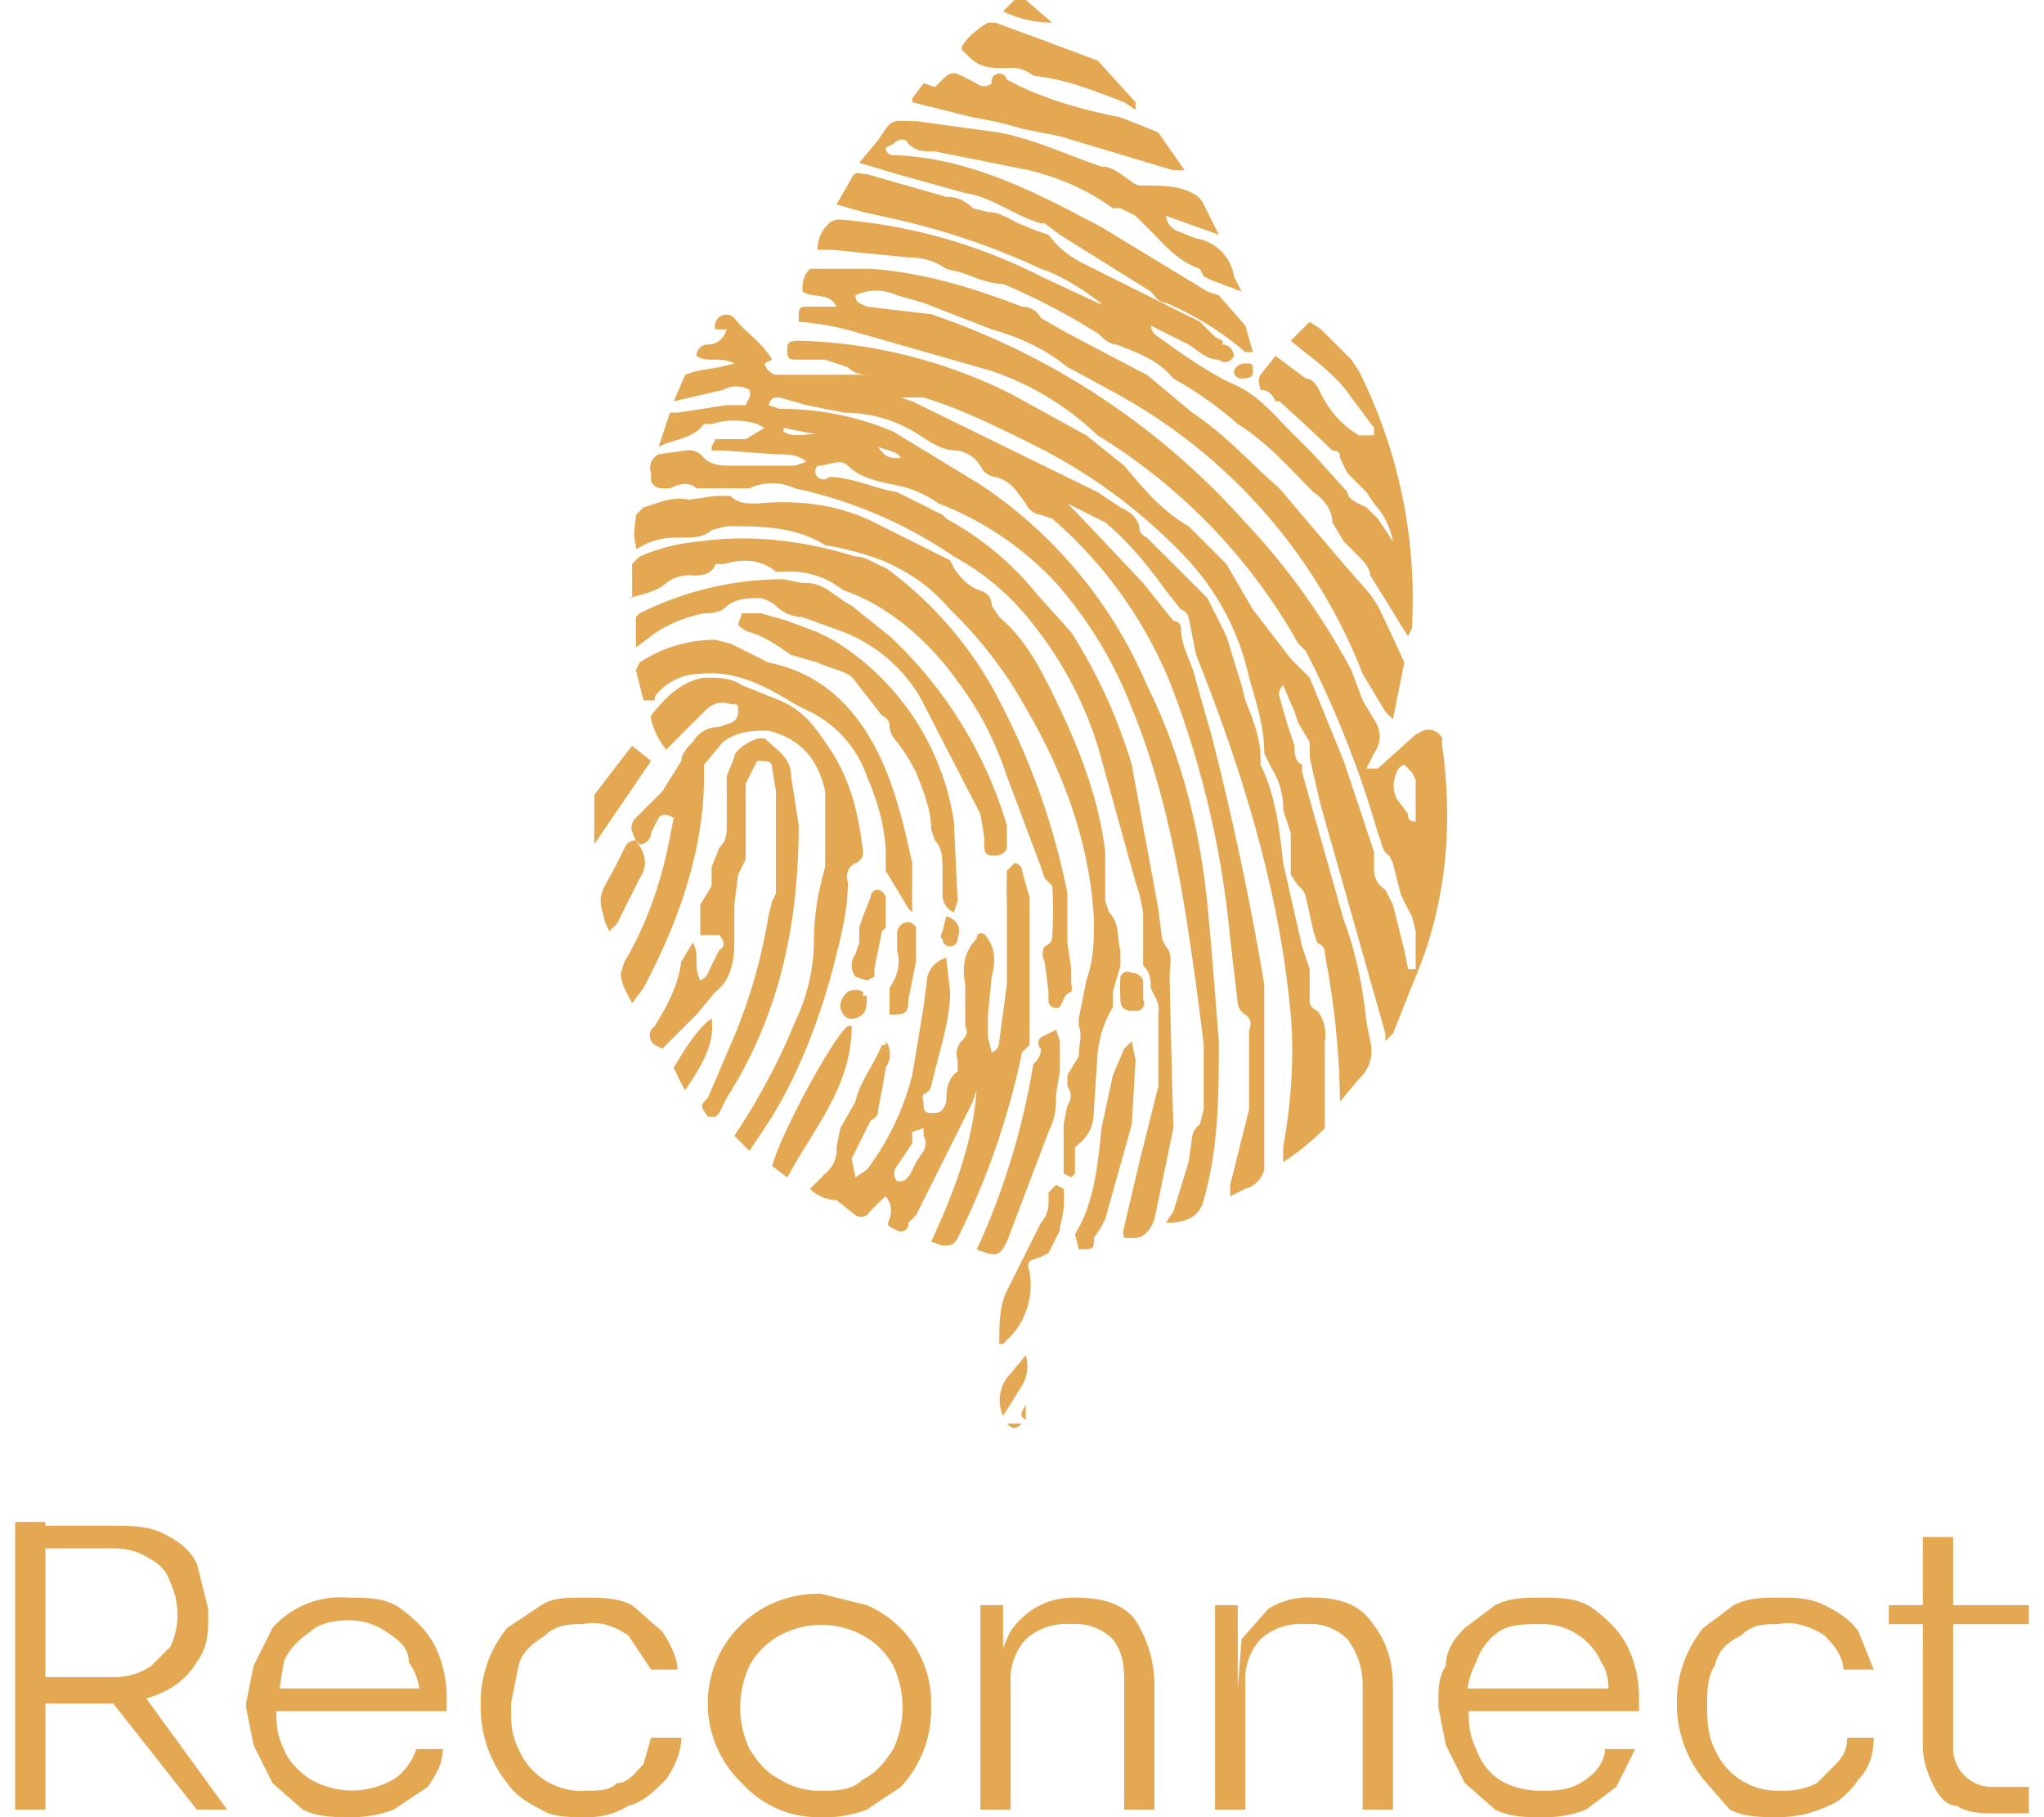 <svg xmlns="http://www.w3.org/2000/svg" width="54" height="48" fill="none"><path fill="#E4A853" d="M37.4 25.6v-1l-.1-.4a6 6 0 0 1-.3-.6l-.2-.8-.1-.2c-.2-.1-.2-.4-.3-.6a26.7 26.7 0 0 0-1.9-4.8l-.2-.2a15.2 15.2 0 0 0-5.3-5.5 7.6 7.6 0 0 0-2.8-1.7l-3.5-1a7.2 7.2 0 0 0-1.6-.3c0-.4 0-.4.3-.4h.7c-.2-.4-.6-.2-.9-.4 0-.2 0-.4.2-.6H23c1.4.1 2.7.5 4 1 .2 0 .4.1.5.3l.7.4 1.9 1 .2.1.6.5.6.5c.9.6 1.5 1.3 2.3 2l1.7 2 .7.8.2.3a60 60 0 0 1 .7 1.5l-.3 1.5-.2-.2-.6-1a14.4 14.4 0 0 0-6.5-7.4l-1.1-.6-.2-.1c-.6-.5-1.3-.8-2-1L24.4 8l-.7-.2a1.3 1.3 0 0 0-1.1 0c0 .2.1.2.3.3l1.7.2a19.5 19.5 0 0 1 8.3 5.5 18 18 0 0 1 2.8 3.9l.3.8.3.5c.2.3.2.6 0 .9l-.2.4h.3l1-.9.2-.1a.4.4 0 0 1 .5.2v.2c.3 2.1.1 4.2-.7 6.1l-.6 1.5-.2.2v-.2l-1.7-6a78 78 0 0 1-.3-1.3v-.4l-.3-.5-.1-.3-.3-.7a.3.3 0 0 0-.1.3l.2.7.2.6c0 .2 0 .4.2.5v.2l1.1 3.9c.3.8.5 1.7.6 2.7l.1.5a1 1 0 0 1-.3 1l-.5.6V29a22 22 0 0 0-.4-3.8c0-.1 0-.2-.2-.3l-.1-.3-.2-.9a.5.5 0 0 0-.2-.3l-.2-.3V22l-.2-.6a2 2 0 0 0-.3-1.1l-.2-.4c0-.7-.2-1.3-.4-2a6.7 6.7 0 0 0-1.7-3.2 14.2 14.2 0 0 0-3.9-2.9c-1-.5-2-1-3-1.3h-.6l.3.1A8886.4 8886.4 0 0 0 29 13l.6.4c.2.1.4.2.5.5 0 .1 0 .2.2.3l.6.6 1 1 .5 1 .4 1.3.1.4c.2.5.4 1 .4 1.5v.2c.4.8.5 1.7.6 2.6l.5 2.2.2.6v.8c0 .1 0 .2.2.3a1 1 0 0 1 .2.8v2.3l-.1.1a7 7 0 0 1-1 .8v-.4c.2-1.1.3-2.3.2-3.5-.3-3.3-1.3-6.5-2.5-9.5l-.2-1a.3.3 0 0 0-.2-.2l-.4-.5c-.5-.7-1-1.3-1.6-1.8l-1-.5.3.3 1.7 1.8.8 1s.2 0 .2.2c0 .5.3.9.4 1.4l.4 1.4a80 80 0 0 1 1.4 6.6v4.9a.7.7 0 0 1-.5.5l-.4.2v-.3l.5-2v-2.1a.3.3 0 0 0-.1-.4.4.4 0 0 1-.2-.3l-.2-1.7a25 25 0 0 0-1.6-6.8 11.5 11.5 0 0 0-3.1-4.3l-.3-.1a.5.5 0 0 1-.4-.3l-.3-.4a1 1 0 0 0-.5-.3.5.5 0 0 1-.4-.3.9.9 0 0 0-.6-.4c-.4 0-.7-.2-1-.4-.6-.4-1.3-.6-2-.6l-1-.2-.7-.2c-.2 0-.2 0-.3.2l.3.1a7.6 7.6 0 0 1 3 .6l2.3 1.4a12 12 0 0 1 4.4 5.3c.9 1.8 1.4 3.8 1.6 5.8L32 25l.2 2.5c0 1.4 0 2.8-.4 4.2-.1.4-.4.6-1 .6l.2-.3.4-1.3.1-.7a.5.5 0 0 1 .2-.3l.1-.4v-1.7a86 86 0 0 0-.5-3.6c-.3-1.8-.7-3.6-1.4-5.3a11 11 0 0 0-2-3.3 8.3 8.3 0 0 0-3.1-2.1 3 3 0 0 0-1.2-.5c-.5-.1-.9-.2-1.2-.5-.2-.2-.5 0-.8 0a.2.2 0 0 0 .3.3c.6 0 1.2.3 1.8.4l1.2.6.1.1a8 8 0 0 1 2.4 2l.9 1a14 14 0 0 1 1.6 3.5l.7 3.8.1.8.1.2c.2.2.1.5.1.8a546.8 546.8 0 0 0 .1 4l-.5 2.4c-.1.3-.3.5-.5.5h-.3a.5.5 0 0 1 0-.3l.4-1.7.5-2v-1.9a.7.7 0 0 0-.1-.5l-.1-.2c0-.2 0-.4-.2-.6v-1.4l-.1-.5-.1-.3-1-3.6a9.9 9.9 0 0 0-1.7-3.2 6.6 6.6 0 0 0-2.1-1.8 11.8 11.8 0 0 0-4.2-1.8 1.4 1.4 0 0 0-1.2 0h-1.4c-.2-.2-.5-.1-.7 0h-.2a.3.3 0 0 1-.3-.2v-.2a.4.4 0 0 1 .2-.5l.7-.1a.5.5 0 0 1 .5.2c.2.2.5.2.7.2H21l.3-.1c-.2-.2-.5-.2-.8-.2l-1.4-.1h-.3v-.1l.1-.2h.8l.5-.3-.2-.1a2 2 0 0 0-1.2 0h-.2c-.3.4-.8.4-1.2.6l.3-.9h.2l1.3-.2h.5l.1-.2a.3.3 0 0 0 0-.2.7.7 0 0 0-.7 0l-1.3.3.3-.7.3-.1.6-.1.4-.1c-.4-.2-.7 0-1-.2a.3.3 0 0 1 .3-.3c.2 0 .4-.1.5-.4h-.3a.3.3 0 0 1 .5-.3c.3.4.7.6 1 1.1l-.2.1a.4.4 0 0 0 .3.3H23c-.2 0-.4 0-.6-.2l-.6-.2H21c-.2 0-.2-.1-.2-.3 0-.1 0-.2.3-.2a13.3 13.3 0 0 1 5.6 1.4l2 1.1 1 .8c.5.6 1 1.2 1.7 1.6l1 1 .7 1.2 1 1.3.5.5.9 2.2.8 2.4v.5a.6.6 0 0 0 .3.5l.2.4.3 1.2.1.5h.1m.1-4v-1l-.1-.2-.2-.2a.3.3 0 0 0-.2.2.8.8 0 0 0 0 .7l.3.4c0 .1 0 .2.2.2M20.7 11.3v.1c.3.2.7 0 1 .1l-1-.2m3.1.8c-.1-.2-.4-.2-.6-.3.2.3.3.3.6.3Z"/><path fill="#E4A853" d="M29.2 8.1c-.5-.4-1.1-.8-1.7-1a19 19 0 0 0-3.8-1.3l-.9-.2-.7-.2.4-.7c.1-.2.2-.1.4-.1l.7.2 1.4.4c.3 0 .5.1.7.3l.4.1c.3 0 .6.2.8.3l.5.2.3.1c.3.4.6.6 1 .8l3 1.5.4.4.2.1v.1c.2 0 .3.2.3.3-.1.2-.3.2-.4.1-.3 0-.5-.2-.8-.4l-.6-.3-.4-.2a.4.4 0 0 0 .2.3c.7.5 1.4 1 2.1 1.3.6.3 1 .8 1.4 1.2l.6.6.9 1c0 .2.3.3.5.4l.3.3.4.6a2 2 0 0 0-.5-1l-.2-.3-.5-.5-.2-.4c0-.1 0-.2-.2-.2a49.8 49.8 0 0 0-1.4-1.3h-.1c-.1-.2-.2-.3-.4-.3 0-.1-.1-.2 0-.4l.4-.5.8.6c.2 0 .3.2.4.4.2.4.5.8 1 1.1h.4v-.2l-.6-.8c-.4-.6-1-1-1.6-1.5l.5-.5.3.2.8.8.2.3a13.4 13.4 0 0 1 1.4 6.8l-.1.2-.2-.3-.3-.5-.5-.8c0-.2-.2-.4-.3-.5l-.4-.4-.3-.5c0-.3-.2-.6-.5-.8-.6-.6-1.2-1.3-2-1.8A9.7 9.7 0 0 0 31 10c-.4-.5-1-.7-1.5-.9-.2 0-.4-.2-.5-.3l-.5-.3a17.8 17.8 0 0 0-2-1c-.4 0-.8-.2-1.1-.3l-.4-.1c-.3-.2-.6-.3-1-.3l-2-.2h-.4c0-.3.1-.5.3-.7a.4.4 0 0 1 .3-.1 14.2 14.2 0 0 1 5.3 1.5L29 8l.3.1m-5.9 19.4a.6.6 0 0 1 0 .7l-.1.6-.1.5c0 .1 0 .2-.2.3l-.5 1 .1.5.3-.2a7 7 0 0 0 1.2-2.5l.3-1.8.1-.8a.7.7 0 0 1 .5-.5l.1.9c0 .8-.3 1.6-.5 2.5a.3.3 0 0 1-.2.2.2.2 0 0 0 0 .2c0 .2 0 .3.2.3s.3 0 .4-.3c0-.2 0-.6.3-.8V28a.5.5 0 0 1 .1-.5c.1-.1.2-.2.1-.4V26c-.1-.5 0-.9.3-1.2 0-.2.2-.2.3 0 .2.3.2.6.1 1l-.1 1v.6l.1.4a.3.3 0 0 0 .2-.3l.2-1.5v-2a24 24 0 0 1 0-1l.2-.2a.2.2 0 0 1 .2.2l.2.7v3.9l-.2.2a20 20 0 0 1-1.6 4.7l-.1.2c-.1.2-.2.2-.4.2l-.3-.1c.6-1.3 1.1-2.6 1.2-4l-.1.3-1.5 3-.2.2a.2.2 0 0 1-.3.2c-.2-.1-.3-.1-.2-.3a.6.6 0 0 0-.1-.6 4.7 4.7 0 0 0-.5.5.3.3 0 0 1-.3 0l-.5-.4a1 1 0 0 1-.7-.3l.4-.4a.8.8 0 0 0 .3-.7l.1-.5.4-.7c.1-.5.5-1 .7-1.5h.1m.4 3.6c.2 0 .3-.3.4-.5l.2-.3a.4.4 0 0 0 0-.4v-.2l-.3.1v.3l-.2.3-.2.3a.3.3 0 0 0 0 .4"/><path fill="#E4A853" d="M16.8 14.4c-.1-.3 0-.6 0-.8l.2-.2c.4-.1.7-.3 1.2-.2l.7-.1h.4c.2.2.4.2.7.2 1-.1 2.1 0 3.1.5l2 1 .1.2c.2.3.4.5.7.6a.4.4 0 0 1 .3.4l.2.3c.6.5 1 1.2 1.3 1.8.7 1.4 1.3 2.8 1.5 4.4v1.3l.1.3c.3.3.2.7.3 1v.4l-.2.7v.4a3 3 0 0 0-.4 1.2l-.1 1.5c0 .4-.1.7-.5 1v.7l-.1.1-.2-.1v-1.3l.1-.5a.4.4 0 0 0 0-.5v-.3l.3-.5c0-.3.1-.6 0-.8v-.2l.2-1c.2-.6.2-1 .2-1.6-.1-2-.8-3.9-1.8-5.6a11 11 0 0 0-2-2.6c-.5-.6-1.1-1-1.8-1.3a8.2 8.2 0 0 0-1.5-.4c-.8-.5-1.7-.5-2.6-.5l-.4.1c-.2.2-.5.2-.8.2-.3 0-.6 0-1 .2a1 1 0 0 1-.2.1"/><path fill="#E4A853" d="M16.8 22.2c-.1-.2-.2-.4 0-.6l.7-.7.5-.8c0-.2.2-.4.3-.5a.8.8 0 0 1 .7-.4l.3-.1a.3.3 0 0 0 .2-.3c0-.2 0-.2-.2-.2-.3-.1-.5 0-.7.2l-1 1a2 2 0 0 1-.4-.8.2.2 0 0 1 0-.1c.4-.5.8-.9 1.4-1 .4 0 .7 0 1 .2l1 .4c.7.3 1 .8 1.4 1.4.5.8.7 1.7.8 2.6a.3.3 0 0 1-.2.3.4.4 0 0 0-.2.5c0 .8-.2 1.5-.4 2.3-.4 1.5-1 3-1.8 4.2l-.4.6-.4-.4.2-.3c.5-.8 1-1.7 1.4-2.7a5 5 0 0 0 .5-2c0-.8.1-1.4.3-2.1v-2c-.2-.9-.7-1.4-1.5-1.6-.4 0-.8 0-1.2.3l-.5.6v.3c0 2-.7 3.9-1.6 5.6l-.3.4c-.1-.2-.3-.5-.3-.8l.1-.3c.6-1 1-2.2 1.2-3.3l.1-.5c-.2-.1-.3-.1-.4 0l-.2.4a.3.3 0 0 1-.3.3l-.1-.1m15.4-16-1.4-.5a.5.5 0 0 0 .3.4l.5.2a1.2 1.2 0 0 1 1 1l.2.4-.8-.3-.2-.1-.1-.2c-.6-.2-1-.7-1.3-1l-.4-.4-.4-.2h-.2c-.7-.5-1.4-.8-2.2-1L24.7 4c-.3 0-.5 0-.7-.2-.1-.2-.3-.1-.4 0l-.2.1a.2.2 0 0 0 .2.2h.1c2 .1 3.7 1 5.4 1.9l2.8 1.7.3.1.7.8.2.7h-.2A8 8 0 0 0 30.8 8c-.2 0-.3-.2-.4-.3L28 6.2l-.4-.3h-.1c-.7-.2-1.3-.7-2-.8l-1.8-.5-1-.3.5-.6c.4-.6.3-.5 1-.5l2.2.3c1 .2 1.8.6 2.7.9.3 0 .5.2.8.4a.4.4 0 0 0 .3.1c.5 0 .9 0 1.3.2a.6.6 0 0 1 .3.3l.4.8"/><path fill="#E4A853" d="M16.7 15.8v-.9l.2-.2a5 5 0 0 1 1.6-.4c1.4-.2 2.8 0 4.1.4.3 0 .5.2.8.3a10 10 0 0 1 3.1 3.7 18.8 18.8 0 0 1 1.7 4.9v1.3l.1.7v.4a.3.3 0 0 1 0 .2.3.3 0 0 0-.2.2l-.1.2a.2.2 0 0 1-.3-.2v-.2l-.1-.8a.4.4 0 0 1 0-.4c.2-.1.2-.2.2-.3a10.2 10.2 0 0 0 0-1.3l-.2-.2-.1-.3-.9-2.4c-.3-.9-.7-1.7-1.3-2.5-.7-1-1.8-2-3-2.4l-.3-.2a2.3 2.3 0 0 0-1.3-.3h-.2c-.5-.4-1-.3-1.4-.2h-.2c-.1.3-.4.3-.6.3a1 1 0 0 0-.7.2c-.2.2-.6.3-1 .4m2.3 13.7h-.2c-.2-.3-.2-.3 0-.5l.6-1.4a14 14 0 0 0 1-3.4l.1-.4.1-.2v-2.7l-.1-.6c0-.2-.1-.2-.4-.2l-.3.6v2l-.2.4-.1.8v1c0 .5-.1 1-.5 1.3l-.5.6-.9.9-.2-.1a.3.3 0 0 1 0-.5c.3-.5.6-1 .7-1.7l.3-.5c.2.3 0 .6.2 1 .2-.1.2-.2.3-.4l.2-.4c.2-.1.1-.3 0-.4h-.5v-.8l.3-.5v-.5l.2-.5c.2-.2.2-.4.2-.6v-1.3l.2-.5c0-.2.5-.5.7-.5h.1c.3.3.7.5.7 1l.2 1.3c0 2.6-.5 5-1.9 7.2l-.2.4-.1.1"/><path fill="#E4A853" d="M16.8 17v-.7l.1-.1a8.5 8.5 0 0 1 3.8-.9l.5.1h.1c.5 0 .8.4 1.2.6l1 .8a11.2 11.2 0 0 1 3.1 5v.6a.3.3 0 0 1-.3.2h-.1c-.2 0-.2-.2-.2-.3v-.2l-.1-.6-1.6-3.1a4.1 4.1 0 0 0-2-1.7l-1.1-.4a1 1 0 0 1-.7-.3 1 1 0 0 0-.4-.2c-.4 0-.7 0-1 .3a1 1 0 0 1-.5.1c-.5.1-1 .3-1.4.6a8 8 0 0 1-.4.3"/><path fill="#E4A853" d="M24.1 24.1 24 24l-.6-1v-.4c0-.7-.2-1.4-.5-2.1a3 3 0 0 0-1.5-1.7l-.4-.2c-.8-.5-1.6-.9-2.5-.8a1.5 1.5 0 0 0-1.2.6v.1H17l-.2-.8.1-.2c.6-.4 1.3-.6 2-.6l.4.1 1 .5c1.5.3 2.4 1.3 3 2.6.4.9.6 1.8.8 2.7V24"/><path fill="#E4A853" d="M25.2 24.1a.5.5 0 0 1-.3-.5V23c0-.3 0-.6-.2-.8l-.1-.3c0-.5-.2-1-.4-1.5a5 5 0 0 0-.5-.8.7.7 0 0 1-.2-.4c0-.1 0-.2-.2-.3l-.7-.9c-.2-.3-.6-.3-1-.5l-.7-.2c-.3-.2-.7-.5-1.1-.6a.7.7 0 0 1-.3-.2l.1-.3h.5l.7.2.8.3.4.2a6.8 6.8 0 0 1 3.2 4.8l.1 2.1-.1.3m6.1-19.6H31l-3-.9-1-.2a10 10 0 0 0-1.3-.3l-1.6-.4v-.1l.3-.4.3.1.2-.2c.2-.2.3-.2.5-.1l.4.2a.3.3 0 0 0 .4 0 .2.2 0 0 1 .4-.1c.9.5 2 .8 3 1a33.4 33.4 0 0 1 1 .4l.7 1M25.8 33l.1-.2a19.2 19.2 0 0 0 1.4-4.7.5.5 0 0 0 .2-.4.2.2 0 0 1 0-.3l.4-.2.1.3v.8l-.1.6c0 .3 0 .6-.2 1l-1.1 2.9c-.2.4-.3.4-.8.2M30 2.9l-.3-.2c-.8-.3-1.5-.6-2.4-.7a.9.9 0 0 0-.7-.2c-.4 0-.7 0-1-.3l-.2-.2c0-.2.5-.6.7-.7h.2a341.1 341.1 0 0 1 2.7 1l1 1.1V3m-.1 24.5.1.5-.1 1.7-.7 2.5-.1.2-.2.3c0 .3 0 .3-.4.3l-.1-.4c.5-.8.6-1.8.7-2.8l.3-1.4.3-.7.2-.2m-7.4-.4c0 1.6-1 2.7-1.7 4l-.4-.3c.2-.8 1.6-3.4 2-3.7Zm3.9 8.4c0-.5 0-1 .2-1.4l.8-1.6.1-.2a.8.8 0 0 0 .2-.6v-.2l.2-.2.2.1a2.5 2.5 0 0 1-.1 1v.1l-.3.6-.2.1c-.3.1-.4.1-.3.4a2 2 0 0 1-.5 1.7l-.2.2h-.1M15.7 22.2V21a94.1 94.1 0 0 1 1-1.3l.5.4-1.5 2.2m1.1-.1c.3.4.3.7.1 1l-.6 1.2-.2.2-.1-.2c-.2-.7-.2-.7.2-1.4l.3-.6a.3.3 0 0 1 .3-.2m6.6 1.8v.5l-.1.1-.2 1v.2l-.2.1-.3-.1a.5.5 0 0 1 0-.6l.1-.3v-.4l.1-.3.2-.5a.2.2 0 0 1 .2-.2.3.3 0 0 1 .2.2v.4m.1 2.7v-.7c.2-.3.3-.6.2-1v-.5c.1-.3.4-.3.5-.1v.9l-.2 1c0 .4-.1.4-.5.4Zm-4.7.1c.1.7-.3 1.3-.7 1.9a6.6 6.6 0 0 1-.3-.6c.3-.5.6-1 1-1.3Zm8.3 8.9a1 1 0 0 1-.1.8l-.5.8a1 1 0 0 1 .1-1l.5-.6m3.1-9.6v.2a.2.2 0 0 1-.2.3h-.1c-.2 0-.3-.1-.3-.3a5 5 0 0 1 0-.6.2.2 0 0 1 .3-.1.3.3 0 0 1 .3.2v.3ZM26.5.3l.3-.3h.3l.7.6a3 3 0 0 1-1.3-.3m-3.6 26c0 .3 0 .5-.3.6a.4.4 0 0 1-.2 0 .4.4 0 0 1-.2-.3.5.5 0 0 1 .2-.4.4.4 0 0 1 .4 0v.1m2.2-2.1c.3.1.4.3.3.6a.2.2 0 0 1-.4 0s-.1 0 0-.2l.1-.4ZM32.8 10s-.2 0-.2-.2a.3.3 0 0 1 .3-.2c.2 0 .2 0 .2.2 0 .1 0 .2-.3.2m-5.7 27.1v.4c-.2-.1-.1-.2 0-.4Zm-.1.5c-.2.2-.3.1-.4 0h.3ZM.4 40.2h.8v7.6H.4v-7.6ZM1 45v-.7h2c.4 0 .7-.1 1-.3l.5-.5a2 2 0 0 0 0-1.7 1 1 0 0 0-.5-.6c-.3-.2-.6-.3-1-.3H1v-.6h1.9c.5 0 1 0 1.4.2.4.2.7.4.9.8l.3 1.2v.2c0 .4 0 .8-.3 1.2a2 2 0 0 1-.9.8c-.4.2-1 .3-1.4.3h-2Zm4.2 2.8-2.6-3.3h1L6 47.8H5Zm4.1.2c-.5 0-.9 0-1.3-.2l-.8-.7-.5-1-.2-1V45l.2-1 .5-1a2.4 2.4 0 0 1 2-.8c.5 0 1 0 1.4.3.4.3.7.6.9 1 .2.4.3.9.3 1.3v.4H6.9v-.6h4.4l-.2.3c0-.4-.1-.7-.3-1 0-.4-.3-.6-.6-.8-.3-.2-.6-.3-1-.3s-.8.1-1 .3c-.3.2-.6.5-.7.8l-.2 1.2c0 .4 0 .7.2 1.1.1.3.4.6.7.8a2.2 2.2 0 0 0 2.2 0c.3-.2.5-.5.6-.8h.7c0 .4-.2.7-.4 1l-.9.6a3 3 0 0 1-1.1.2m6.2 0c-.5 0-.9 0-1.2-.2-.4-.2-.7-.4-.9-.7a3.2 3.2 0 0 1-.7-2V45a3.1 3.1 0 0 1 .7-2l.9-.6c.3-.2.7-.2 1.1-.2.5 0 .9 0 1.3.2l.8.7c.2.3.4.7.4 1h-.7l-.6-.9c-.3-.2-.7-.4-1.2-.3-.3 0-.7 0-1 .3-.3.2-.6.4-.7.8l-.2 1c0 .5 0 .8.2 1.2a1.8 1.8 0 0 0 1.8 1.1c.3 0 .6 0 .8-.2.3 0 .5-.3.7-.5l.2-.7h.8c0 .4-.2.8-.4 1.1-.3.3-.6.6-1 .7a2 2 0 0 1-1.1.3m6.2 0a2.7 2.7 0 0 1-2.1-.9 2.9 2.9 0 0 1 2.1-5l1.2.3a2.8 2.8 0 0 1 1.7 2.6v.2a3 3 0 0 1-.8 2l-.9.6a3 3 0 0 1-1.2.2m0-.7c.4 0 .8 0 1.1-.3.4-.2.6-.5.8-.8a2.6 2.6 0 0 0 0-2.2 2 2 0 0 0-.8-.8 2.3 2.3 0 0 0-2.2 0 2 2 0 0 0-.8.8 2.6 2.6 0 0 0 0 2.2c.2.3.4.6.8.8.3.2.7.3 1 .3m4.3.5v-5.4h.6v2.2h-.1c0-.4 0-.9.2-1.3.1-.3.4-.6.7-.8a2 2 0 0 1 1.1-.3c.8 0 1.3.2 1.6.6.3.5.5 1 .5 1.8v3.2h-.8v-3.3c0-.4 0-.8-.3-1.2a1.4 1.4 0 0 0-1.1-.4 1.6 1.6 0 0 0-1.2.4 1.6 1.6 0 0 0-.4 1.2v3.3h-.8Zm6.2 0v-5.4h.6v2.2l.1-1.3.7-.8a2 2 0 0 1 1.2-.3c.7 0 1.2.2 1.5.6.4.5.6 1 .6 1.8v3.2H36v-3.3a2 2 0 0 0-.4-1.2 1.4 1.4 0 0 0-1.1-.4 1.6 1.6 0 0 0-1.2.4 1.6 1.6 0 0 0-.4 1.2v3.3h-.8Zm8.6.2c-.4 0-.8 0-1.2-.2l-.8-.7-.5-1-.2-1V45c0-.4 0-.7.2-1 0-.4.2-.7.5-1l.8-.6c.4-.2.8-.2 1.2-.2.5 0 1 0 1.4.3.4.3.7.6.9 1 .2.4.3.9.3 1.3v.4h-5v-.6h4.4l-.2.3c0-.4 0-.7-.2-1a1.7 1.7 0 0 0-1.6-1c-.4 0-.8 0-1.1.2-.3.2-.5.5-.6.8-.2.4-.3.8-.2 1.2 0 .4 0 .7.2 1.1.1.3.3.6.6.8.3.2.7.3 1.1.3.4 0 .8 0 1.2-.3.3-.2.5-.5.5-.8h.8l-.5 1-.8.6a3 3 0 0 1-1.2.2m6.3 0c-.5 0-.9 0-1.3-.2L45 47a3.2 3.2 0 0 1-.7-2 3.1 3.1 0 0 1 .7-2l.8-.6c.4-.2.8-.2 1.2-.2.4 0 .8 0 1.2.2.4.2.7.4.9.7l.4 1h-.8c0-.3-.2-.6-.5-.9-.3-.2-.8-.4-1.2-.3-.4 0-.7 0-1 .3-.4.2-.6.4-.7.8-.2.3-.2.7-.2 1 0 .4 0 .8.2 1.2a1.8 1.8 0 0 0 1.7 1.1c.3 0 .6 0 1-.2l.5-.5c.2-.2.3-.4.3-.7h.7c0 .4-.1.8-.4 1.1-.2.3-.5.6-.8.7a3 3 0 0 1-1.3.3m2.9-5.6h3.7v.5h-3.7v-.5Zm2.8 5.5c-.3 0-.7 0-1-.2-.3 0-.5-.3-.6-.5-.2-.4-.3-.7-.3-1.1v-5.5h.8v5.6a1 1 0 0 0 .3.7 1 1 0 0 0 .7.3h1v.7h-1Z"/></svg>